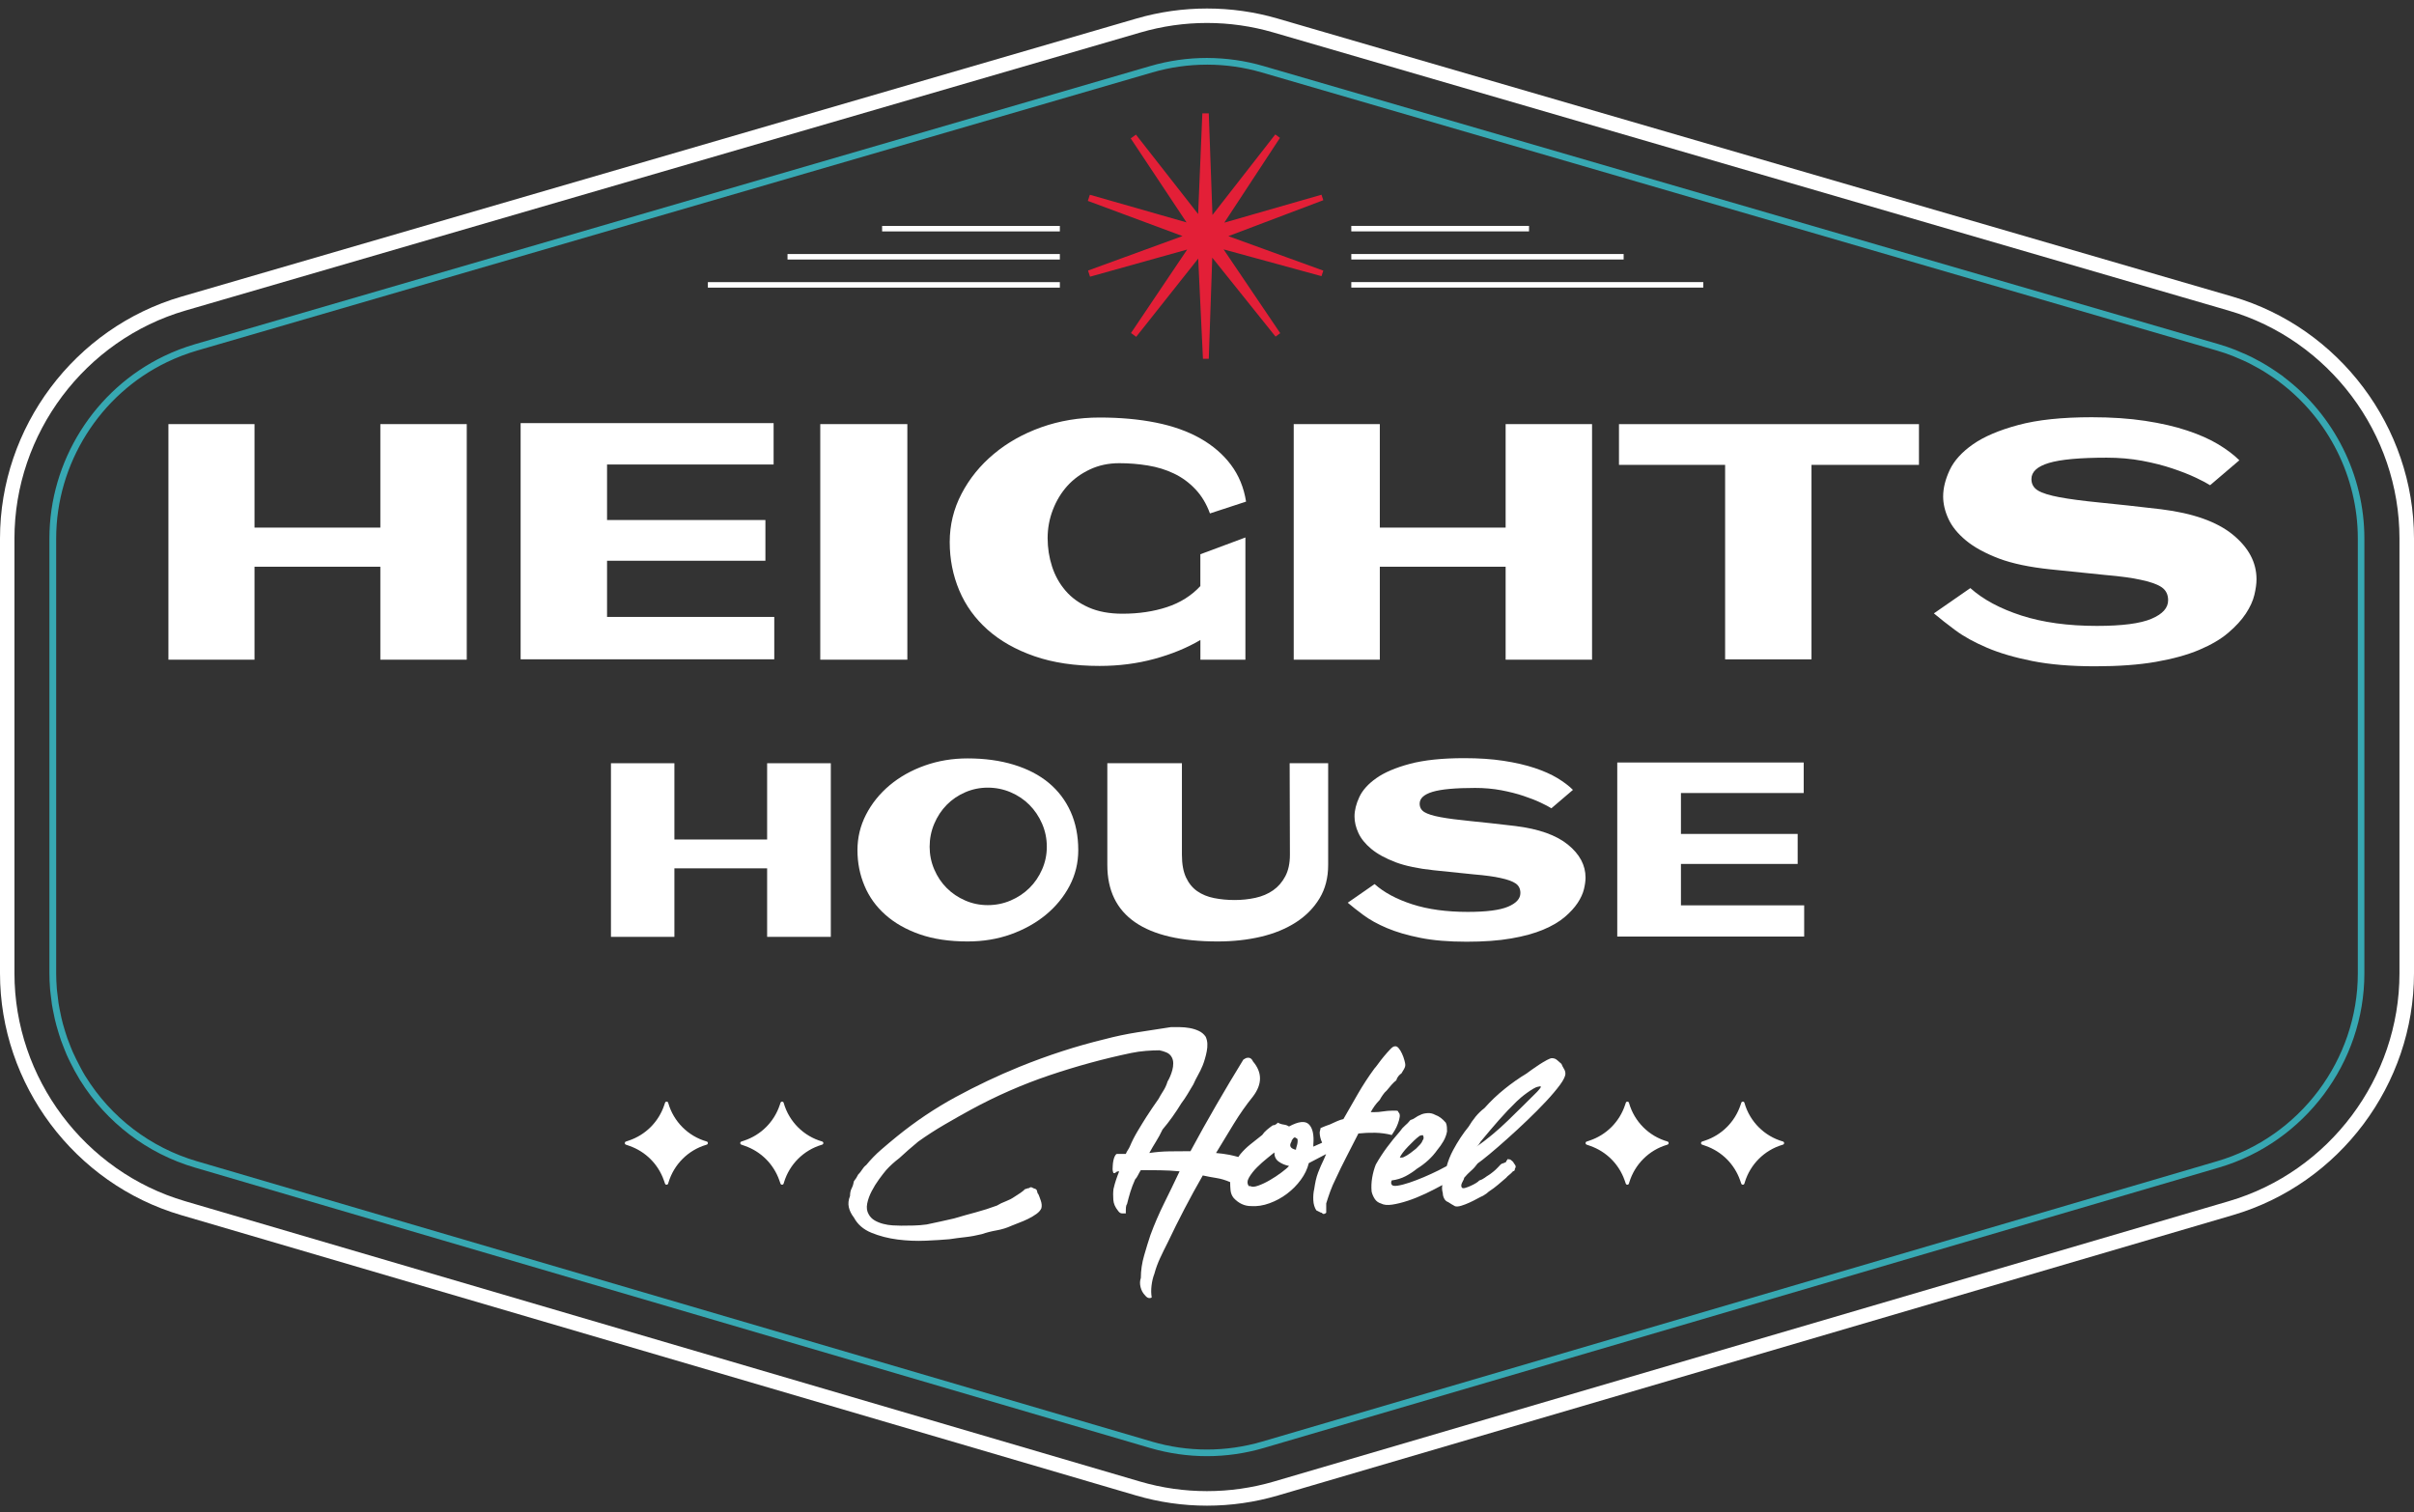 <svg width="158" height="99" viewBox="0 0 158 99" fill="none" xmlns="http://www.w3.org/2000/svg">
<rect x="0" y="0" width="158" height="99" fill="#333333" stroke="none"/>
<path d="M78.999 98.557C77.425 98.557 75.863 98.332 74.354 97.889L11.843 79.534C4.87 77.486 0 70.98 0 63.715V35.246C0 27.962 4.884 21.451 11.879 19.415L74.39 1.211C77.387 0.339 80.616 0.339 83.61 1.211L146.121 19.415C153.116 21.451 158 27.962 158 35.244V63.715C158 70.982 153.13 77.489 146.157 79.534L83.646 97.889C82.135 98.332 80.573 98.557 78.999 98.557ZM78.999 1.503C77.528 1.503 76.067 1.712 74.653 2.124L12.143 20.327C5.55 22.246 0.946 28.383 0.946 35.249V63.715C0.946 70.563 5.536 76.696 12.109 78.624L74.62 96.978C77.463 97.814 80.529 97.814 83.375 96.978L145.886 78.624C152.457 76.696 157.049 70.563 157.049 63.715V35.246C157.049 28.381 152.445 22.246 145.855 20.327L83.344 2.124C81.931 1.712 80.47 1.503 78.999 1.503Z" fill="white"/>
<path d="M78.999 95.316C77.743 95.316 76.488 95.136 75.267 94.779L12.756 76.425C9.639 75.51 6.976 73.486 5.251 70.721L5.229 70.688C5.11 70.494 4.997 70.293 4.887 70.094C4.793 69.924 4.705 69.749 4.618 69.574C4.518 69.373 4.434 69.203 4.357 69.025C4.314 68.925 4.274 68.824 4.235 68.724L4.194 68.623C4.125 68.45 4.056 68.278 3.993 68.101C3.945 67.964 3.902 67.825 3.857 67.684C3.799 67.504 3.747 67.322 3.696 67.138C3.66 66.999 3.624 66.862 3.591 66.723C3.545 66.529 3.505 66.333 3.469 66.136L3.457 66.074C3.435 65.964 3.416 65.851 3.397 65.739C3.363 65.516 3.337 65.291 3.313 65.068L3.299 64.948C3.291 64.879 3.282 64.807 3.277 64.735C3.248 64.366 3.234 64.031 3.234 63.71V35.246C3.234 30.182 6.183 25.494 10.744 23.305C11.395 22.991 12.081 22.73 12.778 22.526L75.288 4.323C76.491 3.973 77.739 3.793 78.992 3.793C80.271 3.798 81.504 3.976 82.695 4.323L145.206 22.526C145.563 22.629 145.922 22.751 146.3 22.9C146.365 22.926 146.43 22.955 146.494 22.981L146.614 23.034C146.863 23.137 147.11 23.245 147.35 23.362C147.426 23.401 147.5 23.439 147.575 23.48L147.69 23.542C147.913 23.659 148.135 23.779 148.348 23.911C148.432 23.961 148.516 24.016 148.6 24.069L148.681 24.122C148.887 24.256 149.091 24.392 149.29 24.536L149.343 24.572C149.371 24.591 149.398 24.608 149.426 24.63L149.472 24.675C152.778 27.169 154.752 31.116 154.752 35.246V63.712C154.752 69.55 150.84 74.777 145.237 76.423L82.726 94.777C81.509 95.136 80.254 95.316 78.999 95.316ZM5.579 70.431L5.601 70.463C7.268 73.15 9.853 75.12 12.878 76.008L75.389 94.362C77.751 95.055 80.247 95.055 82.609 94.362L145.119 76.008C150.538 74.418 154.323 69.361 154.323 63.715V35.246C154.323 31.239 152.402 27.406 149.182 24.996L149.139 24.955C149.129 24.951 149.122 24.943 149.113 24.939L149.041 24.891C148.849 24.752 148.653 24.62 148.451 24.491L148.37 24.438C148.291 24.388 148.212 24.335 148.133 24.287C147.924 24.16 147.711 24.045 147.496 23.93L147.376 23.865C147.306 23.827 147.239 23.791 147.167 23.755C146.935 23.64 146.696 23.537 146.456 23.437L146.327 23.381C146.269 23.355 146.212 23.331 146.152 23.307C145.785 23.163 145.438 23.046 145.093 22.945L82.582 4.742C81.43 4.407 80.237 4.234 79.032 4.232C79.028 4.232 79.025 4.232 79.02 4.232C77.779 4.232 76.577 4.404 75.418 4.742L12.907 22.945C12.231 23.142 11.57 23.396 10.94 23.698C6.528 25.815 3.677 30.35 3.677 35.249V63.715C3.677 64.023 3.691 64.347 3.718 64.706C3.723 64.771 3.73 64.838 3.739 64.903L3.754 65.027C3.775 65.245 3.802 65.463 3.833 65.676C3.85 65.784 3.869 65.892 3.89 65.997L3.902 66.06C3.938 66.249 3.977 66.438 4.02 66.627C4.051 66.762 4.084 66.896 4.12 67.03C4.168 67.207 4.221 67.382 4.276 67.557C4.319 67.691 4.36 67.828 4.408 67.959C4.468 68.129 4.535 68.297 4.602 68.465L4.642 68.568C4.681 68.664 4.719 68.759 4.76 68.853C4.834 69.023 4.916 69.188 4.997 69.353C5.095 69.552 5.181 69.72 5.272 69.885C5.368 70.067 5.469 70.252 5.579 70.431Z" fill="#37A8B2"/>
<path d="M11.024 43.181V27.761H16.658V34.535H24.894V27.761H30.55V43.181H24.894V37.096H16.658V43.181H11.024Z" fill="white"/>
<path d="M34.076 43.159V27.696H50.634V30.405H39.732V34.039H50.097V36.705H39.732V40.382H50.677V43.156H34.076V43.159Z" fill="white"/>
<path d="M53.688 43.181V27.761H59.387V43.181H53.688Z" fill="white"/>
<path d="M78.568 36.279L81.514 35.182V43.181H78.568V41.892C77.693 42.407 76.69 42.821 75.559 43.128C74.426 43.437 73.228 43.59 71.968 43.59C70.346 43.59 68.928 43.379 67.709 42.955C66.492 42.534 65.469 41.956 64.645 41.224C63.821 40.493 63.2 39.633 62.784 38.644C62.367 37.654 62.161 36.6 62.161 35.481C62.161 34.363 62.417 33.309 62.935 32.319C63.45 31.33 64.151 30.463 65.043 29.718C65.931 28.973 66.971 28.388 68.162 27.964C69.352 27.543 70.619 27.33 71.968 27.33C73.317 27.33 74.546 27.44 75.655 27.663C76.766 27.885 77.734 28.23 78.558 28.695C79.382 29.162 80.053 29.739 80.568 30.427C81.083 31.114 81.413 31.917 81.557 32.834L79.193 33.608C78.963 32.978 78.644 32.446 78.235 32.018C77.828 31.586 77.36 31.246 76.838 30.997C76.316 30.746 75.746 30.571 75.128 30.47C74.512 30.369 73.887 30.319 73.257 30.319C72.555 30.319 71.913 30.456 71.333 30.729C70.754 31.002 70.263 31.359 69.86 31.804C69.46 32.25 69.144 32.767 68.914 33.364C68.684 33.958 68.569 34.578 68.569 35.225C68.569 35.87 68.667 36.49 68.859 37.084C69.053 37.681 69.345 38.205 69.74 38.665C70.133 39.125 70.639 39.489 71.257 39.762C71.872 40.035 72.612 40.172 73.47 40.172C74.531 40.172 75.499 40.028 76.373 39.741C77.248 39.453 77.978 38.996 78.565 38.363V36.279H78.568Z" fill="white"/>
<path d="M84.676 43.181V27.761H90.311V34.535H98.546V27.761H104.202V43.181H98.546V37.096H90.311V43.181H84.676Z" fill="white"/>
<path d="M112.912 43.159V30.429H105.965V27.763H125.599V30.429H118.565V43.159H112.912Z" fill="white"/>
<path d="M136.91 27.311C138.201 27.311 139.365 27.39 140.405 27.548C141.445 27.706 142.362 27.917 143.158 28.183C143.953 28.448 144.631 28.748 145.191 29.086C145.749 29.423 146.209 29.771 146.569 30.128L144.655 31.761C144.454 31.632 144.142 31.467 143.721 31.268C143.297 31.067 142.789 30.866 142.195 30.667C141.598 30.465 140.937 30.298 140.206 30.161C139.476 30.025 138.7 29.958 137.883 29.958C136.134 29.958 134.876 30.073 134.11 30.302C133.343 30.532 132.96 30.882 132.96 31.357C132.96 31.687 133.104 31.936 133.389 32.109C133.676 32.281 134.148 32.427 134.809 32.55C135.468 32.672 136.342 32.787 137.432 32.895C138.522 33.002 139.861 33.148 141.454 33.335C143.534 33.594 145.093 34.145 146.133 34.99C147.172 35.836 147.692 36.811 147.692 37.915C147.692 38.203 147.647 38.543 147.553 38.936C147.46 39.331 147.273 39.738 146.995 40.162C146.715 40.586 146.332 41.006 145.843 41.42C145.357 41.837 144.722 42.208 143.941 42.539C143.16 42.869 142.209 43.13 141.093 43.325C139.974 43.519 138.654 43.614 137.135 43.614C135.545 43.614 134.172 43.499 133.017 43.269C131.863 43.039 130.873 42.749 130.049 42.397C129.225 42.045 128.538 41.667 127.984 41.257C127.434 40.847 126.964 40.479 126.576 40.15L128.962 38.495C129.793 39.24 130.907 39.839 132.306 40.292C133.703 40.742 135.348 40.97 137.241 40.97C138.889 40.97 140.079 40.816 140.81 40.507C141.541 40.198 141.907 39.796 141.907 39.293C141.907 38.919 141.768 38.636 141.488 38.442C141.208 38.248 140.76 38.088 140.144 37.959C139.572 37.829 138.781 37.721 137.78 37.635L134.21 37.269C132.833 37.125 131.709 36.888 130.835 36.56C129.932 36.215 129.211 35.822 128.674 35.376C128.138 34.931 127.755 34.459 127.525 33.958C127.295 33.455 127.182 32.969 127.182 32.497C127.182 31.953 127.326 31.376 127.611 30.765C127.898 30.156 128.404 29.596 129.127 29.088C129.851 28.58 130.845 28.156 132.105 27.818C133.355 27.481 134.96 27.311 136.91 27.311Z" fill="white"/>
<path d="M39.988 61.324V49.959H44.14V54.952H50.21V49.959H54.378V61.324H50.21V56.839H44.14V61.324H39.988Z" fill="white"/>
<path d="M63.332 49.643C64.441 49.643 65.448 49.78 66.351 50.055C67.254 50.331 68.018 50.726 68.641 51.243C69.263 51.761 69.743 52.393 70.076 53.136C70.409 53.881 70.574 54.719 70.574 55.649C70.574 56.482 70.385 57.263 70.004 57.987C69.623 58.71 69.105 59.342 68.451 59.881C67.797 60.42 67.033 60.844 66.161 61.158C65.289 61.47 64.346 61.625 63.332 61.625C62.139 61.625 61.095 61.47 60.201 61.158C59.308 60.847 58.558 60.42 57.952 59.881C57.343 59.342 56.888 58.708 56.582 57.979C56.275 57.251 56.122 56.473 56.122 55.649C56.122 54.825 56.309 54.048 56.685 53.318C57.061 52.59 57.576 51.95 58.23 51.401C58.884 50.853 59.65 50.422 60.527 50.11C61.404 49.799 62.34 49.643 63.332 49.643ZM64.65 59.247C65.177 59.247 65.677 59.146 66.147 58.945C66.617 58.744 67.026 58.473 67.376 58.128C67.726 57.785 68.001 57.378 68.207 56.909C68.413 56.439 68.516 55.946 68.516 55.426C68.516 54.896 68.413 54.396 68.207 53.919C68.001 53.445 67.723 53.033 67.376 52.683C67.026 52.333 66.619 52.06 66.147 51.859C65.677 51.658 65.177 51.557 64.65 51.557C64.132 51.557 63.641 51.658 63.177 51.859C62.712 52.06 62.307 52.336 61.965 52.683C61.622 53.033 61.349 53.445 61.148 53.919C60.946 54.396 60.846 54.896 60.846 55.426C60.846 55.943 60.946 56.437 61.148 56.909C61.349 57.378 61.62 57.785 61.965 58.128C62.307 58.471 62.712 58.744 63.177 58.945C63.639 59.146 64.13 59.247 64.65 59.247Z" fill="white"/>
<path d="M86.93 49.959V56.616C86.93 57.452 86.743 58.18 86.367 58.803C85.991 59.426 85.476 59.951 84.822 60.372C84.166 60.794 83.402 61.11 82.525 61.316C81.648 61.522 80.707 61.625 79.703 61.625C77.315 61.625 75.513 61.208 74.299 60.372C73.084 59.536 72.476 58.286 72.476 56.616V49.959H77.358V55.95C77.358 56.551 77.447 57.047 77.626 57.433C77.806 57.819 78.052 58.12 78.364 58.336C78.675 58.552 79.042 58.703 79.466 58.786C79.888 58.87 80.338 58.913 80.812 58.913C81.277 58.913 81.73 58.865 82.168 58.77C82.606 58.674 82.992 58.511 83.325 58.279C83.658 58.046 83.924 57.739 84.125 57.359C84.326 56.978 84.427 56.508 84.427 55.948L84.41 49.956H86.93V49.959Z" fill="white"/>
<path d="M95.837 49.627C96.788 49.627 97.646 49.684 98.412 49.801C99.179 49.919 99.854 50.074 100.441 50.269C101.028 50.465 101.526 50.685 101.938 50.934C102.35 51.184 102.688 51.44 102.952 51.703L101.541 52.908C101.392 52.812 101.162 52.693 100.851 52.544C100.539 52.396 100.163 52.247 99.725 52.101C99.287 51.953 98.798 51.83 98.259 51.727C97.72 51.627 97.15 51.576 96.549 51.576C95.26 51.576 94.333 51.66 93.767 51.83C93.202 52 92.919 52.259 92.919 52.606C92.919 52.848 93.025 53.035 93.236 53.162C93.446 53.289 93.796 53.397 94.282 53.488C94.769 53.579 95.413 53.663 96.216 53.742C97.018 53.821 98.007 53.929 99.179 54.068C100.709 54.257 101.859 54.664 102.626 55.289C103.392 55.912 103.776 56.631 103.776 57.445C103.776 57.656 103.742 57.908 103.673 58.198C103.603 58.487 103.467 58.789 103.261 59.101C103.055 59.412 102.772 59.721 102.413 60.028C102.053 60.334 101.586 60.61 101.009 60.852C100.434 61.094 99.732 61.288 98.908 61.429C98.084 61.573 97.111 61.642 95.993 61.642C94.819 61.642 93.808 61.559 92.958 61.388C92.107 61.218 91.379 61.005 90.771 60.746C90.162 60.488 89.657 60.207 89.249 59.906C88.842 59.604 88.497 59.333 88.212 59.089L89.97 57.869C90.584 58.418 91.405 58.859 92.435 59.192C93.466 59.525 94.678 59.69 96.072 59.69C97.286 59.69 98.163 59.577 98.702 59.35C99.241 59.122 99.512 58.825 99.512 58.454C99.512 58.178 99.409 57.97 99.203 57.829C98.997 57.687 98.666 57.568 98.213 57.472C97.792 57.376 97.21 57.297 96.469 57.235L93.839 56.964C92.826 56.858 91.995 56.684 91.35 56.442C90.684 56.188 90.153 55.898 89.757 55.57C89.362 55.242 89.079 54.894 88.909 54.523C88.739 54.154 88.655 53.795 88.655 53.445C88.655 53.042 88.761 52.618 88.972 52.168C89.182 51.718 89.556 51.306 90.088 50.932C90.62 50.558 91.353 50.245 92.282 49.998C93.216 49.751 94.4 49.627 95.837 49.627Z" fill="white"/>
<path d="M105.852 61.306V49.911H118.055V51.909H110.02V54.587H117.66V56.551H110.02V59.261H118.086V61.304H105.852V61.306Z" fill="white"/>
<path d="M86.612 17.714L80.398 15.457L86.612 13.105L86.494 12.746L80.134 14.573L83.775 9.025L83.469 8.8L79.356 14.073L79.116 7.418H78.695L78.419 14.01L74.349 8.812L74.007 9.059L77.66 14.557L71.333 12.748L71.201 13.15L77.396 15.453L71.213 17.709L71.345 18.111L77.703 16.334L74.026 21.798L74.366 22.047L78.424 16.926L78.735 23.485H79.116L79.344 16.866L83.486 22.033L83.792 21.808L80.086 16.324L86.494 18.076L86.612 17.714Z" fill="#E31F37"/>
<path d="M69.369 14.789H57.736V15.148H69.369V14.789Z" fill="white"/>
<path d="M69.369 16.628H51.544V16.988H69.369V16.628Z" fill="white"/>
<path d="M69.369 18.468H46.331V18.828H69.369V18.468Z" fill="white"/>
<path d="M88.444 15.146L100.077 15.146L100.077 14.787L88.444 14.787L88.444 15.146Z" fill="white"/>
<path d="M88.445 16.986L106.27 16.986L106.27 16.627L88.445 16.627L88.445 16.986Z" fill="white"/>
<path d="M88.445 18.825L111.482 18.825L111.482 18.465L88.445 18.465L88.445 18.825Z" fill="white"/>
<path d="M91.094 74.295C91.132 74.243 91.195 74.144 91.281 74.001C91.367 73.857 91.439 73.706 91.496 73.548C91.556 73.39 91.594 73.244 91.614 73.105C91.633 72.968 91.604 72.865 91.525 72.801C91.525 72.736 91.48 72.702 91.386 72.702H91.091C90.921 72.702 90.734 72.719 90.531 72.75C90.327 72.784 90.136 72.798 89.951 72.798H89.716C89.796 72.654 89.879 72.516 89.973 72.386C90.066 72.257 90.176 72.125 90.308 71.993C90.347 71.914 90.409 71.814 90.495 71.689C90.579 71.564 90.668 71.462 90.761 71.385C90.866 71.253 90.974 71.126 91.084 71.001C91.195 70.877 91.297 70.781 91.388 70.716C91.415 70.611 91.465 70.518 91.537 70.431C91.609 70.348 91.671 70.29 91.724 70.264C91.789 70.158 91.848 70.06 91.901 69.969C91.954 69.878 91.98 69.792 91.98 69.713C91.98 69.648 91.961 69.543 91.92 69.399C91.882 69.255 91.829 69.112 91.762 68.965C91.698 68.822 91.621 68.699 91.537 68.601C91.451 68.503 91.362 68.467 91.271 68.493C91.207 68.493 91.111 68.558 90.986 68.69C90.862 68.822 90.73 68.968 90.593 69.133C90.457 69.296 90.327 69.461 90.21 69.624C90.093 69.787 90.006 69.895 89.954 69.948C89.561 70.484 89.204 71.033 88.883 71.588C88.562 72.147 88.243 72.7 87.929 73.251C87.798 73.277 87.654 73.328 87.496 73.397C87.338 73.469 87.187 73.538 87.043 73.603C86.952 73.629 86.859 73.663 86.768 73.701C86.677 73.74 86.564 73.787 86.432 73.84C86.432 73.879 86.423 73.929 86.403 73.986C86.384 74.046 86.375 74.089 86.375 74.113C86.375 74.336 86.43 74.566 86.535 74.798L85.96 75.055V74.918C86.013 74.288 85.917 73.85 85.675 73.601C85.433 73.352 84.997 73.397 84.367 73.737C84.276 73.672 84.156 73.629 84.013 73.61C83.869 73.591 83.745 73.548 83.639 73.483C83.534 73.601 83.424 73.66 83.304 73.66C83.172 73.752 83.045 73.85 82.92 73.955C82.796 74.061 82.695 74.171 82.616 74.29C82.329 74.513 82.063 74.724 81.821 74.921C81.579 75.117 81.366 75.328 81.181 75.551C81.133 75.608 81.095 75.673 81.054 75.733C80.848 75.677 80.647 75.627 80.456 75.589C80.18 75.536 79.892 75.498 79.591 75.472C79.972 74.841 80.357 74.207 80.75 73.565C81.143 72.923 81.562 72.326 82.008 71.775C82.623 70.963 82.623 70.197 82.008 69.476C81.917 69.267 81.766 69.193 81.555 69.26C81.541 69.26 81.529 69.267 81.517 69.279C81.464 69.305 81.418 69.332 81.38 69.358C80.776 70.34 80.187 71.332 79.61 72.326C79.032 73.323 78.47 74.331 77.919 75.354C77.435 75.354 76.972 75.356 76.532 75.364C76.093 75.371 75.657 75.407 75.224 75.472C75.367 75.21 75.516 74.957 75.667 74.715C75.818 74.473 75.959 74.214 76.088 73.938C76.311 73.677 76.527 73.397 76.738 73.102C76.946 72.808 77.145 72.511 77.327 72.209C77.459 72.039 77.588 71.845 77.72 71.629C77.852 71.414 77.981 71.193 78.113 70.97C78.192 70.786 78.29 70.59 78.407 70.381C78.525 70.173 78.63 69.955 78.721 69.732C78.774 69.6 78.822 69.456 78.867 69.298C78.913 69.14 78.954 68.977 78.985 68.807C79.018 68.637 79.03 68.472 79.023 68.316C79.016 68.158 78.98 68.01 78.915 67.863C78.798 67.693 78.647 67.566 78.462 67.48C78.278 67.394 78.079 67.332 77.864 67.293C77.648 67.255 77.43 67.233 77.214 67.233C76.999 67.233 76.805 67.233 76.635 67.233C75.926 67.339 75.202 67.449 74.462 67.569C73.722 67.686 73.003 67.837 72.308 68.022C70.461 68.467 68.6 69.071 66.724 69.83C65.309 70.407 63.919 71.066 62.556 71.806C61.193 72.547 59.909 73.409 58.702 74.391C58.347 74.679 58 74.971 57.66 75.266C57.32 75.56 56.999 75.891 56.697 76.257C56.592 76.336 56.503 76.434 56.431 76.552C56.359 76.669 56.27 76.782 56.165 76.887C56.1 77.031 56.007 77.175 55.89 77.321C55.863 77.491 55.813 77.647 55.743 77.783C55.672 77.92 55.636 78.087 55.636 78.284C55.53 78.545 55.504 78.792 55.557 79.022C55.609 79.252 55.719 79.477 55.892 79.7C56.129 80.145 56.508 80.476 57.032 80.691C57.557 80.907 58.127 81.055 58.743 81.135C59.358 81.213 59.971 81.24 60.58 81.213C61.188 81.187 61.711 81.154 62.142 81.115C62.482 81.063 62.829 81.017 63.184 80.979C63.538 80.94 63.898 80.873 64.267 80.782C64.569 80.677 64.889 80.596 65.23 80.536C65.57 80.476 65.898 80.375 66.212 80.231C66.329 80.179 66.487 80.116 66.684 80.044C66.88 79.973 67.079 79.886 67.283 79.788C67.486 79.69 67.668 79.582 67.834 79.462C67.996 79.345 68.104 79.221 68.159 79.089C68.198 78.945 68.186 78.777 68.121 78.588C68.056 78.399 68.004 78.257 67.963 78.166C67.925 78.14 67.898 78.085 67.884 77.999C67.87 77.912 67.838 77.858 67.786 77.831C67.695 77.805 67.616 77.771 67.551 77.733C67.486 77.695 67.419 77.707 67.355 77.771C67.302 77.771 67.256 77.781 67.218 77.8C67.18 77.819 67.139 77.829 67.1 77.829C67.01 77.92 66.904 78.006 66.787 78.085C66.669 78.164 66.538 78.248 66.394 78.341C66.224 78.459 66.032 78.557 65.824 78.636C65.613 78.715 65.424 78.806 65.254 78.912C64.794 79.082 64.334 79.23 63.867 79.355C63.402 79.479 62.925 79.613 62.441 79.757C62.166 79.822 61.874 79.889 61.567 79.954C61.258 80.018 60.954 80.085 60.652 80.15C60.376 80.188 60.094 80.212 59.806 80.219C59.519 80.227 59.243 80.229 58.98 80.229C58.822 80.229 58.64 80.222 58.429 80.21C58.218 80.198 58.012 80.164 57.811 80.112C57.607 80.059 57.42 79.985 57.25 79.886C57.08 79.788 56.948 79.654 56.857 79.484C56.74 79.288 56.706 79.055 56.759 78.784C56.812 78.516 56.91 78.243 57.054 77.968C57.197 77.692 57.358 77.433 57.535 77.192C57.713 76.95 57.866 76.748 57.998 76.593C58.247 76.317 58.534 76.056 58.862 75.807C59.047 75.637 59.243 75.46 59.452 75.275C59.66 75.091 59.878 74.909 60.101 74.724C60.652 74.331 61.224 73.96 61.821 73.613C62.417 73.265 62.99 72.942 63.541 72.64C65.206 71.734 66.918 70.985 68.682 70.388C70.445 69.792 72.229 69.303 74.038 68.925C74.352 68.86 74.673 68.814 75.001 68.788C75.329 68.762 75.624 68.75 75.885 68.75C76.029 68.776 76.18 68.822 76.338 68.886C76.496 68.951 76.613 69.056 76.692 69.2C76.757 69.317 76.79 69.452 76.79 69.603C76.79 69.754 76.771 69.9 76.731 70.046C76.692 70.189 76.642 70.331 76.584 70.467C76.524 70.604 76.469 70.714 76.417 70.793C76.352 71.016 76.258 71.219 76.141 71.402C76.024 71.586 75.918 71.763 75.827 71.933C75.684 72.13 75.549 72.324 75.425 72.513C75.3 72.702 75.171 72.896 75.042 73.093C74.857 73.38 74.665 73.697 74.462 74.037C74.258 74.377 74.091 74.705 73.961 75.019C73.923 75.11 73.875 75.196 73.822 75.275C73.77 75.354 73.724 75.438 73.686 75.531H73.429H73.094C73.041 75.558 72.996 75.613 72.957 75.699C72.919 75.785 72.888 75.879 72.869 75.984C72.85 76.09 72.835 76.195 72.831 76.298C72.823 76.403 72.821 76.482 72.821 76.533C72.821 76.559 72.823 76.593 72.831 76.631C72.838 76.669 72.852 76.722 72.879 76.789H72.977C73.041 76.724 73.094 76.688 73.135 76.681C73.173 76.674 73.214 76.672 73.252 76.672C73.173 76.868 73.106 77.055 73.046 77.232C72.986 77.409 72.931 77.608 72.879 77.831C72.852 78.054 72.85 78.291 72.869 78.54C72.888 78.789 72.991 79.024 73.173 79.247C73.252 79.364 73.336 79.424 73.429 79.424H73.686V79.247C73.686 79.194 73.688 79.122 73.695 79.031C73.703 78.94 73.724 78.868 73.765 78.816C73.829 78.555 73.901 78.291 73.98 78.03C74.059 77.769 74.165 77.493 74.294 77.204C74.359 77.139 74.421 77.045 74.481 76.928C74.541 76.811 74.601 76.698 74.668 76.593C75.087 76.593 75.506 76.597 75.926 76.602C76.345 76.607 76.771 76.631 77.205 76.672C76.865 77.393 76.527 78.09 76.192 78.765C75.859 79.441 75.559 80.131 75.298 80.84C75.166 81.233 75.03 81.678 74.886 82.177C74.742 82.675 74.67 83.166 74.67 83.65C74.606 83.834 74.598 84.033 74.651 84.249C74.704 84.464 74.802 84.644 74.946 84.79C75.037 84.907 75.13 84.967 75.221 84.967C75.327 84.967 75.379 84.948 75.379 84.907C75.341 84.685 75.336 84.433 75.37 84.15C75.403 83.868 75.466 83.609 75.557 83.374C75.648 83.034 75.772 82.692 75.93 82.351C76.088 82.011 76.251 81.676 76.421 81.348C76.776 80.6 77.145 79.858 77.533 79.115C77.919 78.375 78.316 77.651 78.724 76.942C79.025 77.007 79.322 77.064 79.617 77.11C79.912 77.156 80.209 77.244 80.51 77.376C80.513 77.376 80.513 77.376 80.515 77.376C80.518 77.556 80.522 77.731 80.539 77.896C80.558 78.099 80.628 78.272 80.745 78.416C81.073 78.77 81.454 78.947 81.886 78.947C82.278 78.974 82.681 78.912 83.095 78.76C83.507 78.61 83.888 78.404 84.236 78.14C84.583 77.879 84.885 77.575 85.141 77.225C85.397 76.878 85.57 76.514 85.663 76.135L86.796 75.543C86.748 75.651 86.705 75.769 86.657 75.872C86.519 76.154 86.391 76.444 86.274 76.746C86.209 76.916 86.157 77.093 86.116 77.278C86.078 77.462 86.044 77.644 86.018 77.829C85.965 78.052 85.946 78.293 85.958 78.557C85.97 78.82 86.037 79.043 86.154 79.225C86.219 79.252 86.286 79.285 86.351 79.323C86.415 79.362 86.468 79.383 86.509 79.383C86.588 79.489 86.686 79.489 86.803 79.383V79.225V78.772C86.883 78.511 86.971 78.246 87.069 77.977C87.168 77.709 87.283 77.443 87.414 77.182C87.637 76.698 87.874 76.212 88.124 75.728C88.373 75.244 88.634 74.731 88.909 74.195C89.264 74.156 89.625 74.14 89.999 74.147C90.373 74.154 90.739 74.204 91.094 74.295ZM83.879 76.743C83.644 76.921 83.39 77.088 83.122 77.244C82.853 77.402 82.597 77.522 82.355 77.608C82.113 77.695 81.938 77.704 81.835 77.637H81.737C81.62 77.479 81.624 77.29 81.756 77.067C81.888 76.844 82.06 76.624 82.276 76.408C82.492 76.193 82.712 75.996 82.935 75.819C83.158 75.642 83.316 75.515 83.407 75.436C83.407 75.699 83.502 75.898 83.692 76.034C83.881 76.173 84.109 76.267 84.37 76.32C84.279 76.427 84.113 76.566 83.879 76.743ZM84.921 74.827C84.909 74.906 84.887 74.985 84.861 75.064C84.834 75.143 84.822 75.208 84.822 75.261C84.456 75.182 84.358 75.004 84.528 74.729C84.528 74.676 84.564 74.609 84.636 74.523C84.707 74.439 84.77 74.427 84.822 74.494C84.887 74.506 84.923 74.547 84.93 74.612C84.937 74.676 84.933 74.748 84.921 74.827Z" fill="white"/>
<path d="M102.357 69.952C102.293 69.847 102.24 69.744 102.199 69.638C102.094 69.547 101.996 69.461 101.905 69.382C101.814 69.303 101.701 69.265 101.572 69.265C101.507 69.265 101.394 69.308 101.236 69.392C101.078 69.478 100.915 69.576 100.745 69.686C100.575 69.799 100.412 69.909 100.254 70.022C100.096 70.134 99.986 70.216 99.919 70.266C99.42 70.568 98.936 70.908 98.465 71.289C97.993 71.67 97.559 72.082 97.166 72.527C96.944 72.697 96.747 72.889 96.577 73.097C96.407 73.308 96.256 73.524 96.124 73.747C95.758 74.192 95.42 74.705 95.111 75.28C94.924 75.629 94.787 75.979 94.689 76.329C94.524 76.418 94.352 76.509 94.157 76.607C93.856 76.758 93.535 76.904 93.195 77.05C92.854 77.194 92.536 77.316 92.241 77.414C91.947 77.512 91.69 77.579 91.475 77.611C91.259 77.644 91.13 77.62 91.091 77.541C91.039 77.476 91.039 77.383 91.091 77.266C91.419 77.227 91.721 77.134 91.997 76.99C92.272 76.846 92.521 76.681 92.744 76.499C93.295 76.159 93.741 75.745 94.081 75.261C94.225 75.091 94.356 74.904 94.474 74.7C94.591 74.496 94.67 74.283 94.711 74.06C94.711 73.955 94.709 73.857 94.701 73.766C94.694 73.675 94.672 73.581 94.632 73.49C94.409 73.229 94.179 73.057 93.944 72.98C93.786 72.889 93.614 72.848 93.424 72.863C93.235 72.875 93.079 72.915 92.962 72.98C92.857 73.018 92.749 73.078 92.639 73.157C92.526 73.236 92.418 73.289 92.313 73.315C92.196 73.459 92.078 73.581 91.958 73.68C91.841 73.778 91.728 73.905 91.623 74.063C91.321 74.403 91.041 74.75 90.778 75.105C90.514 75.459 90.272 75.833 90.049 76.226C89.944 76.487 89.865 76.772 89.812 77.081C89.759 77.39 89.747 77.694 89.774 77.996C89.812 78.166 89.882 78.327 89.98 78.478C90.078 78.629 90.219 78.729 90.401 78.782C90.571 78.873 90.811 78.897 91.12 78.851C91.427 78.806 91.772 78.72 92.153 78.595C92.533 78.471 92.921 78.312 93.322 78.123C93.702 77.941 94.062 77.757 94.402 77.57C94.371 77.737 94.38 77.912 94.433 78.094C94.433 78.212 94.462 78.332 94.522 78.449C94.582 78.566 94.668 78.645 94.787 78.686C94.867 78.739 94.939 78.784 95.003 78.823C95.068 78.861 95.147 78.909 95.24 78.959C95.346 78.986 95.482 78.974 95.652 78.921C95.822 78.868 96 78.801 96.184 78.715C96.369 78.631 96.539 78.545 96.694 78.459C96.852 78.372 96.977 78.31 97.068 78.272C97.174 78.207 97.248 78.157 97.293 78.126C97.339 78.092 97.389 78.049 97.442 77.999C97.665 77.855 97.863 77.706 98.041 77.555C98.218 77.405 98.397 77.251 98.582 77.093C98.647 77.014 98.716 76.949 98.788 76.897C98.86 76.844 98.941 76.765 99.035 76.662C99.114 76.662 99.152 76.609 99.152 76.504C99.217 76.413 99.222 76.327 99.162 76.248C99.102 76.168 99.059 76.104 99.035 76.051C98.982 75.998 98.932 75.955 98.886 75.924C98.841 75.891 98.764 75.876 98.661 75.876C98.661 75.915 98.649 75.941 98.623 75.955C98.596 75.97 98.584 76.001 98.584 76.053C98.493 76.106 98.417 76.14 98.359 76.152C98.302 76.164 98.251 76.19 98.213 76.231C98.081 76.374 97.971 76.49 97.878 76.576C97.787 76.662 97.667 76.755 97.523 76.861C97.391 76.94 97.274 77.019 97.169 77.098C97.063 77.177 96.946 77.234 96.814 77.275C96.788 77.314 96.723 77.366 96.618 77.433C96.512 77.498 96.395 77.56 96.263 77.62C96.131 77.68 96.012 77.725 95.899 77.757C95.787 77.79 95.712 77.781 95.674 77.728C95.621 77.637 95.635 77.522 95.712 77.383C95.791 77.246 95.83 77.151 95.83 77.098C95.973 76.928 96.124 76.772 96.282 76.636C96.44 76.499 96.584 76.339 96.716 76.154C96.886 76.037 97.145 75.833 97.492 75.546C97.839 75.258 98.225 74.923 98.651 74.542C99.078 74.161 99.514 73.759 99.959 73.332C100.405 72.906 100.815 72.494 101.188 72.094C101.562 71.694 101.866 71.334 102.103 71.013C102.338 70.692 102.458 70.446 102.458 70.275C102.456 70.161 102.424 70.055 102.357 69.952ZM91.81 75.457C91.908 75.325 92.023 75.191 92.155 75.055C92.287 74.916 92.416 74.786 92.548 74.662C92.68 74.537 92.79 74.444 92.881 74.377C92.907 74.35 92.931 74.338 92.95 74.338C92.969 74.338 92.993 74.331 93.02 74.319C93.046 74.319 93.079 74.312 93.118 74.3C93.156 74.338 93.178 74.396 93.178 74.468C93.178 74.54 93.159 74.595 93.118 74.635C93.091 74.726 93.039 74.815 92.96 74.901C92.881 74.987 92.79 75.081 92.684 75.186C92.593 75.265 92.471 75.359 92.32 75.471C92.169 75.584 92.023 75.673 91.877 75.737C91.839 75.764 91.752 75.776 91.621 75.776C91.649 75.692 91.712 75.586 91.81 75.457ZM100.815 71.219C100.781 71.265 100.743 71.315 100.697 71.365C100.652 71.416 100.621 71.452 100.609 71.464C99.979 72.094 99.337 72.726 98.683 73.361C98.026 73.998 97.346 74.564 96.637 75.062C96.728 74.997 96.797 74.92 96.843 74.837C96.888 74.75 96.939 74.683 96.989 74.631C97.356 74.185 97.729 73.747 98.11 73.313C98.491 72.879 98.877 72.475 99.269 72.094C99.334 72.029 99.43 71.943 99.555 71.837C99.679 71.732 99.811 71.631 99.947 71.533C100.084 71.435 100.218 71.346 100.35 71.267C100.482 71.188 100.592 71.143 100.685 71.131C100.776 71.104 100.829 71.102 100.843 71.121C100.858 71.14 100.848 71.174 100.815 71.219Z" fill="white"/>
<path d="M46.255 74.925L46.209 74.94C45.033 75.294 44.113 76.216 43.756 77.393L43.732 77.472C43.701 77.572 43.562 77.575 43.526 77.476L43.45 77.258C43.081 76.204 42.252 75.376 41.198 75.007L40.965 74.925C40.87 74.892 40.87 74.753 40.968 74.722L41.155 74.659C42.249 74.293 43.109 73.435 43.476 72.338L43.529 72.182C43.562 72.082 43.706 72.084 43.735 72.187L43.739 72.204C44.089 73.421 45.04 74.372 46.255 74.719C46.358 74.748 46.358 74.894 46.255 74.925Z" fill="white"/>
<path d="M53.812 74.925L53.767 74.94C52.591 75.294 51.671 76.216 51.314 77.393L51.29 77.472C51.259 77.572 51.12 77.575 51.084 77.476L51.007 77.258C50.638 76.204 49.809 75.376 48.755 75.007L48.523 74.925C48.425 74.892 48.427 74.753 48.526 74.722L48.712 74.659C49.807 74.293 50.667 73.435 51.034 72.338L51.086 72.182C51.12 72.082 51.264 72.084 51.292 72.187L51.297 72.204C51.647 73.421 52.598 74.372 53.812 74.719C53.915 74.748 53.915 74.894 53.812 74.925Z" fill="white"/>
<path d="M109.139 74.925L109.093 74.94C107.917 75.294 106.997 76.216 106.64 77.393L106.616 77.472C106.585 77.572 106.446 77.575 106.41 77.476L106.334 77.258C105.965 76.204 105.136 75.376 104.082 75.007L103.85 74.925C103.754 74.892 103.754 74.753 103.852 74.722L104.039 74.659C105.134 74.293 105.994 73.435 106.36 72.338L106.413 72.182C106.446 72.082 106.59 72.084 106.619 72.187L106.624 72.204C106.973 73.421 107.924 74.372 109.139 74.719C109.24 74.748 109.242 74.894 109.139 74.925Z" fill="white"/>
<path d="M116.697 74.925L116.651 74.94C115.475 75.294 114.555 76.216 114.198 77.393L114.174 77.472C114.143 77.572 114.004 77.575 113.968 77.476L113.892 77.258C113.523 76.204 112.694 75.376 111.64 75.007L111.407 74.925C111.309 74.892 111.312 74.753 111.41 74.722L111.597 74.659C112.691 74.293 113.551 73.435 113.918 72.338L113.971 72.182C114.004 72.082 114.148 72.084 114.177 72.187L114.181 72.204C114.531 73.421 115.482 74.372 116.697 74.719C116.797 74.748 116.8 74.894 116.697 74.925Z" fill="white"/>
</svg>
